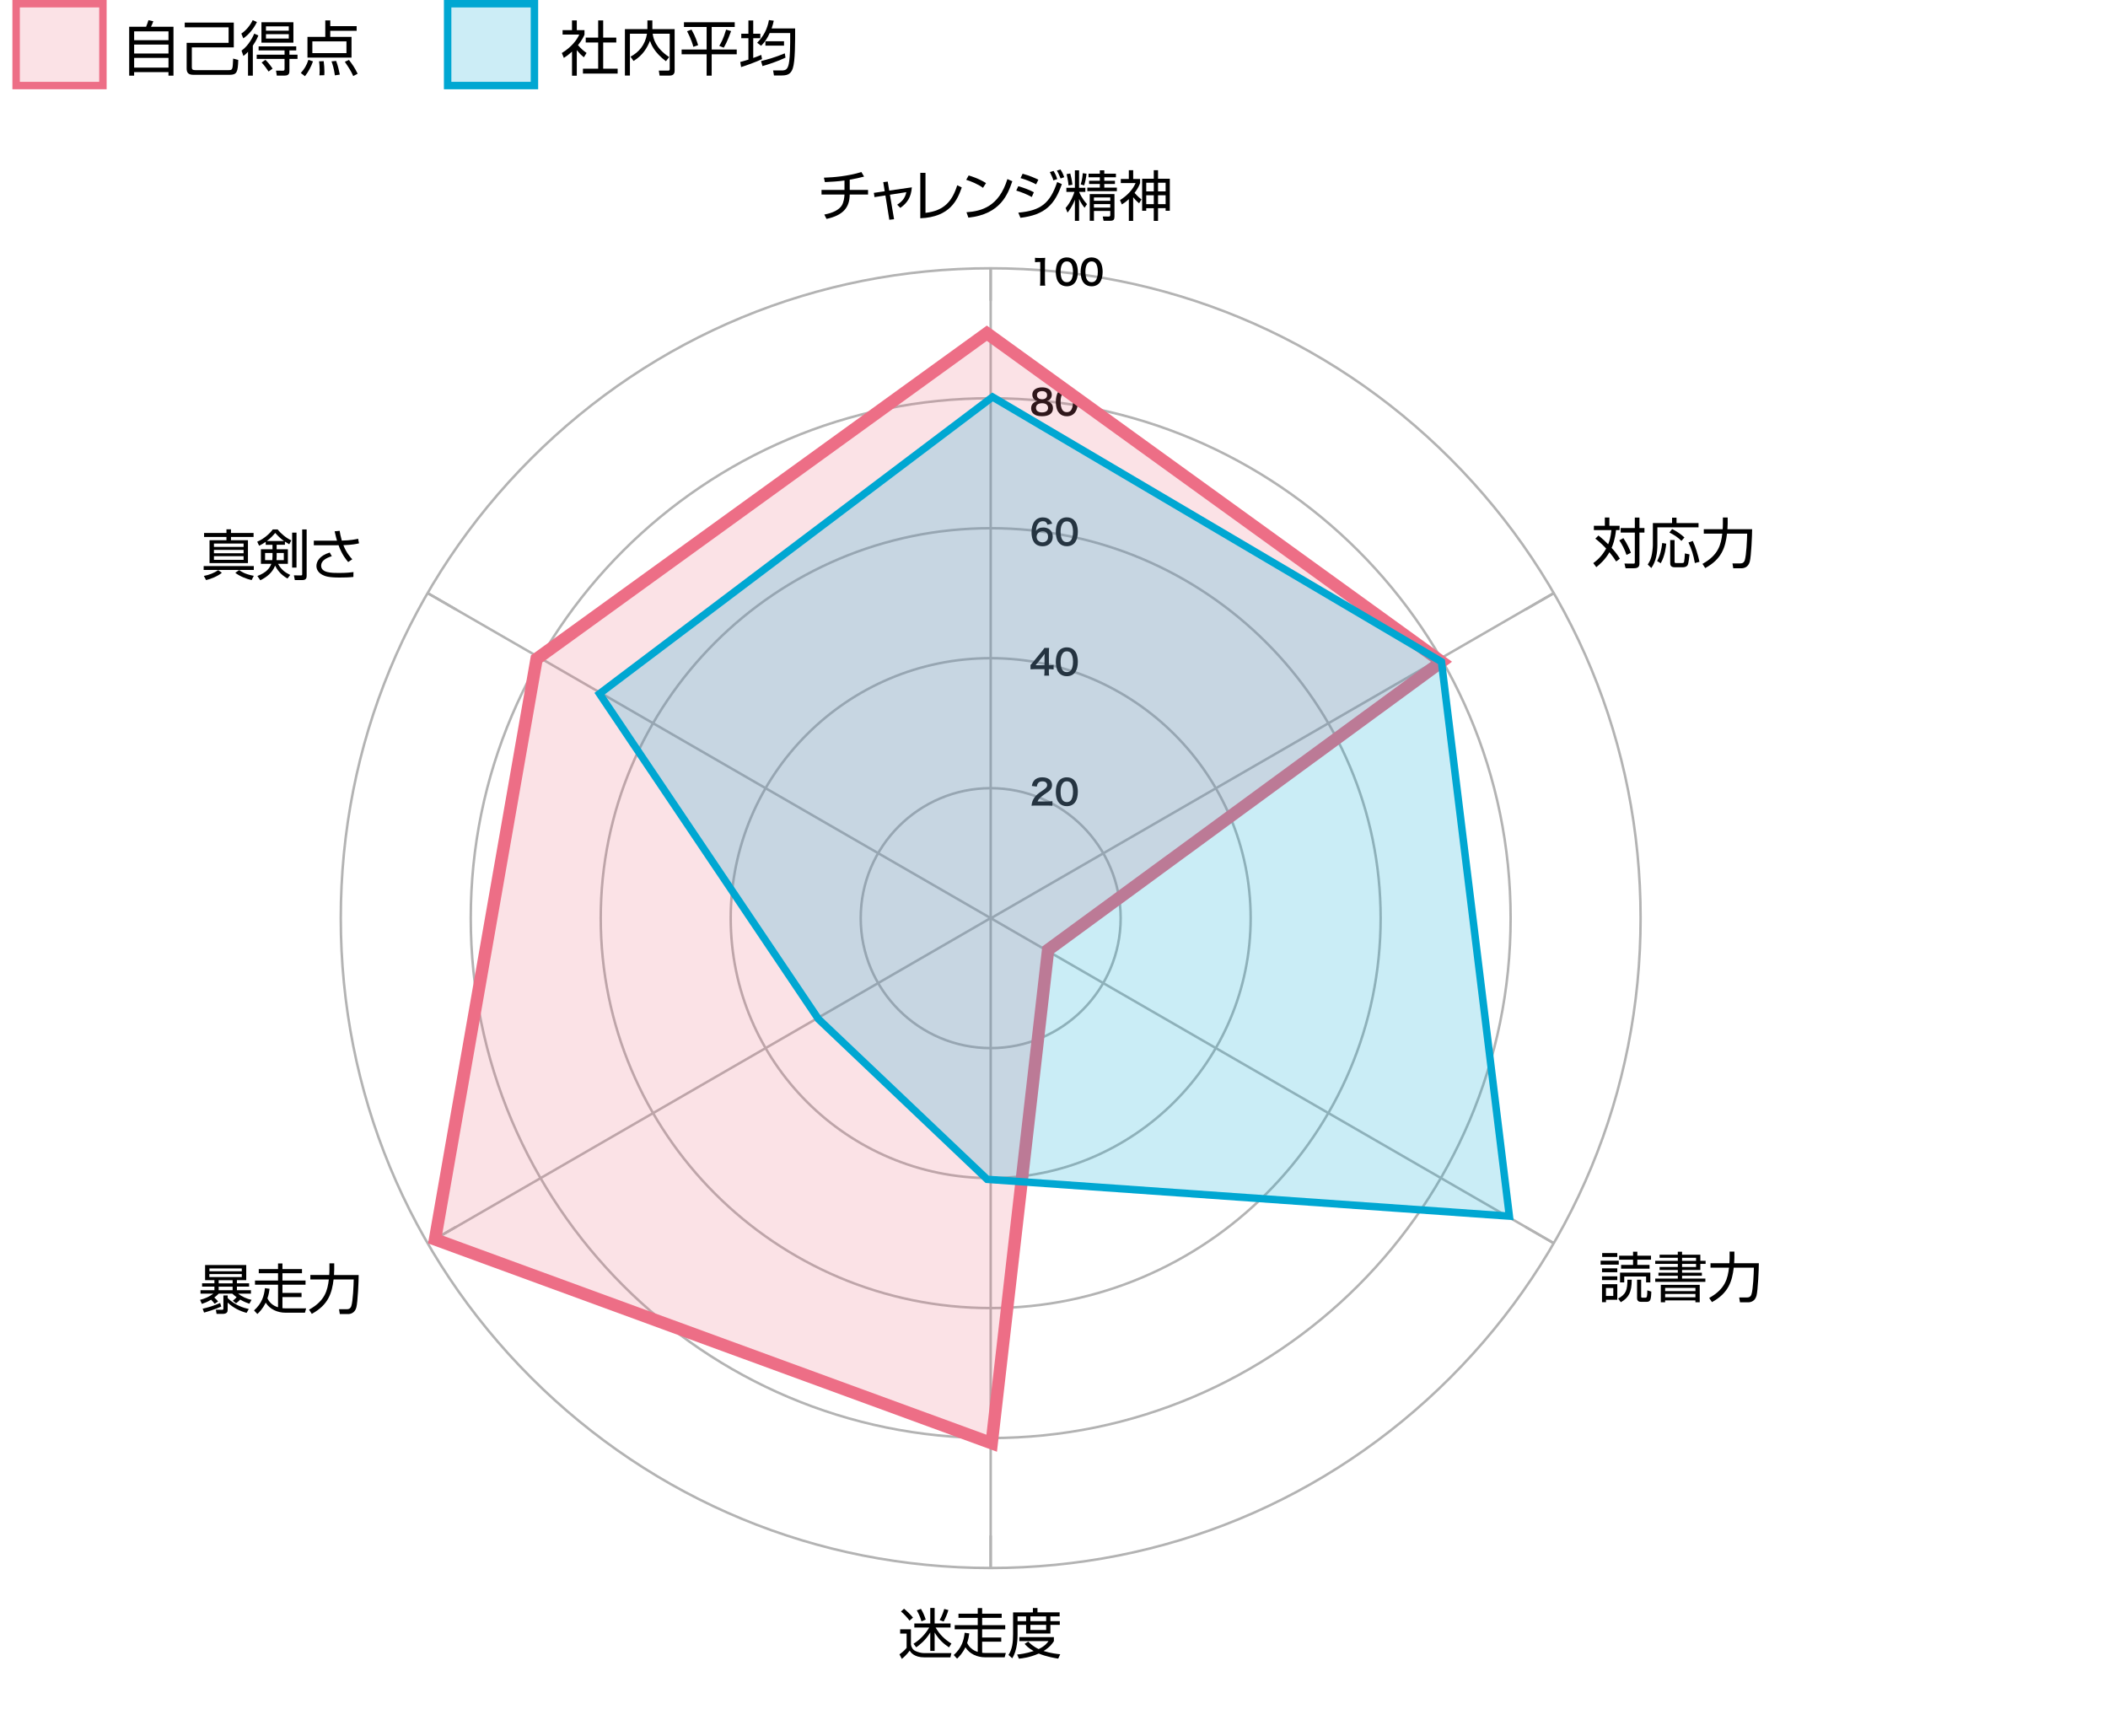 <?xml version="1.0" encoding="UTF-8"?><svg id="_レイヤー_1" xmlns="http://www.w3.org/2000/svg" viewBox="0 0 850 700"><defs><style>.cls-1{fill:rgba(0,167,210,.21);}.cls-2,.cls-3,.cls-4{isolation:isolate;}.cls-5,.cls-3{fill:#00a7d2;}.cls-6,.cls-4{fill:#ed6e86;}.cls-3,.cls-4{opacity:.2;}.cls-7{fill:#b3b3b3;}.cls-8{fill:rgba(237,110,134,.2);}</style></defs><path class="cls-7" d="M399.47,632.81c-70.13,0-136.07-27.31-185.66-76.9-49.59-49.59-76.9-115.53-76.9-185.66s27.31-136.07,76.9-185.66c49.59-49.59,115.53-76.9,185.66-76.9s136.07,27.31,185.66,76.9c49.59,49.59,76.9,115.53,76.9,185.66s-27.31,136.07-76.9,185.66c-49.59,49.59-115.53,76.9-185.66,76.9ZM399.47,108.69c-69.87,0-135.55,27.21-184.95,76.61-49.4,49.4-76.61,115.09-76.61,184.95s27.21,135.55,76.61,184.95c49.4,49.4,115.09,76.61,184.95,76.61s135.55-27.21,184.95-76.61c49.4-49.4,76.61-115.08,76.61-184.95s-27.21-135.55-76.61-184.95c-49.4-49.4-115.08-76.61-184.95-76.61Z"/><rect class="cls-7" x="398.97" y="108.19" width="1" height="13.1"/><rect class="cls-7" x="614.19" y="242" width="13.1" height="1" transform="translate(-38.09 342.8) rotate(-29.99)"/><rect class="cls-7" x="620.25" y="491.45" width="1" height="13.1" transform="translate(-120.86 786.73) rotate(-60.01)"/><rect class="cls-7" x="398.97" y="619.21" width="1" height="13.1"/><rect class="cls-7" x="171.64" y="497.51" width="13.1" height="1" transform="translate(-225.27 155.97) rotate(-30.02)"/><rect class="cls-7" x="177.69" y="235.95" width="1" height="13.1" transform="translate(-120.92 275.51) rotate(-59.99)"/><rect class="cls-7" x="398.97" y="108.19" width="1" height="262.06"/><path class="cls-7" d="M399.47,423.16c-29.17,0-52.91-23.74-52.91-52.91s23.74-52.91,52.91-52.91,52.91,23.74,52.91,52.91-23.74,52.91-52.91,52.91ZM399.47,318.34c-28.62,0-51.91,23.29-51.91,51.91s23.29,51.91,51.91,51.91,51.91-23.29,51.91-51.91-23.29-51.91-51.91-51.91Z"/><path class="cls-7" d="M399.47,475.58c-58.08,0-105.33-47.25-105.33-105.33s47.25-105.33,105.33-105.33,105.33,47.25,105.33,105.33-47.25,105.33-105.33,105.33ZM399.47,265.92c-57.53,0-104.33,46.8-104.33,104.33s46.8,104.33,104.33,104.33,104.33-46.8,104.33-104.33-46.8-104.33-104.33-104.33Z"/><path class="cls-7" d="M399.47,527.99c-86.98,0-157.74-70.76-157.74-157.74s70.76-157.74,157.74-157.74,157.74,70.76,157.74,157.74-70.76,157.74-157.74,157.74ZM399.47,213.51c-86.43,0-156.74,70.31-156.74,156.74s70.31,156.74,156.74,156.74,156.74-70.31,156.74-156.74-70.31-156.74-156.74-156.74Z"/><path class="cls-7" d="M399.47,580.4c-115.88,0-210.15-94.27-210.15-210.15s94.27-210.15,210.15-210.15,210.15,94.27,210.15,210.15-94.27,210.15-210.15,210.15ZM399.47,161.1c-115.33,0-209.15,93.82-209.15,209.15s93.82,209.15,209.15,209.15,209.15-93.82,209.15-209.15-93.82-209.15-209.15-209.15Z"/><rect class="cls-7" x="381.92" y="304.24" width="262.06" height="1" transform="translate(-83.65 297.54) rotate(-30.02)"/><rect class="cls-7" x="512.45" y="304.74" width="1" height="262.06" transform="translate(-120.91 662.1) rotate(-60)"/><rect class="cls-7" x="398.97" y="370.25" width="1" height="262.06"/><rect class="cls-7" x="154.97" y="435.27" width="262.06" height="1" transform="translate(-179.66 201.56) rotate(-30.02)"/><rect class="cls-7" x="285.5" y="173.71" width="1" height="262.06" transform="translate(-120.91 400.05) rotate(-60)"/><g class="cls-2"><g class="cls-2"><path d="M232.59,30.53h-1.94v-9.72c-1.51,1.39-2.62,2.11-3.29,2.54l-.82-1.97c3.98-2.4,6.22-5.5,7.03-7.44h-6.72v-1.8h3.79v-3.91h1.94v3.91h3.1v1.82c-.24.58-.86,2.06-2.62,4.25,1.27,1.46,2.11,2.18,3.46,3.14l-1.08,1.75c-1.27-1.03-1.54-1.32-2.86-2.88v10.3ZM243.22,8.23v6.94h5.28v1.97h-5.28v10.56h5.83v1.97h-13.99v-1.97h6.14v-10.56h-5.02v-1.97h5.02v-6.94h2.02Z"/><path d="M261.03,8.23h2.02v3.5h8.98v16.71c0,.55,0,2.04-1.99,2.04h-4.08l-.31-2.02,3.72.02c.31,0,.67-.02.67-.62v-14.26h-6.86c.26,1.99,1.18,5.81,6.65,9.41l-1.32,1.68c-4.75-3.62-5.9-6.75-6.43-8.21-1.13,2.74-2.78,5.78-6.62,8.11l-1.22-1.73c3.31-1.78,5.88-4.61,6.65-9.26h-6.89v16.87h-2.02V11.74h9.07v-3.5Z"/><path d="M296.26,8.98v1.9h-9.29v9.1h10.1v1.92h-10.1v8.62h-2.04v-8.62h-10.08v-1.92h10.08v-9.1h-9.14v-1.9h20.47ZM279.58,18.89c-.74-2.83-2.09-5.42-2.54-6.29l1.8-.67c1.63,2.86,2.35,5.23,2.66,6.29l-1.92.67ZM290.02,18.48c.74-1.18,1.7-2.88,2.76-6.53l2.02.58c-1.49,4.18-2.47,5.86-2.98,6.7l-1.8-.74Z"/><path d="M307.28,23.83c-2.21,1.08-6.65,2.69-8.45,3.22l-.34-2.06c.72-.19,1.46-.38,3.29-.94v-8.64h-2.88v-1.82h2.88v-5.33h1.94v5.33h2.86v1.82h-2.86v7.97c1.73-.62,2.38-.89,3.24-1.25l.31,1.7ZM305.31,17.23c2.62-2.62,4.13-5.64,4.75-9.14l1.94.26c-.19.91-.41,1.85-.86,3.12h9.48c0,5.33.05,13.25-.96,16.13-.62,1.78-1.58,2.83-4.32,2.83h-3.26l-.34-2.04,3.34.02c.86,0,1.82-.02,2.4-1.03.48-.86,1.22-2.18,1.15-14.06h-8.26c-.86,1.97-2.04,3.77-3.48,5.14l-1.58-1.22ZM306.87,24.63c2.4-.58,6.02-1.61,9.58-3.12l.29,1.73c-3.1,1.49-6.98,2.76-9.29,3.41l-.58-2.02ZM316.14,18.41h-7.51v-1.78h7.51v1.78Z"/></g></g><g class="cls-2"><g class="cls-2"><path d="M58.91,10.8c.46-1.03.86-2.4.94-2.66l1.97.43c-.29.79-.6,1.58-.94,2.23h9.07v19.71h-2.02v-1.42h-13.85v1.42h-1.99V10.8h6.82ZM54.09,16.2h13.85v-3.55h-13.85v3.55ZM54.09,21.58h13.85v-3.6h-13.85v3.6ZM67.94,23.35h-13.85v3.91h13.85v-3.91Z"/><path d="M94.27,9.12v9.99h-16.92v8.02c0,.84.29,1.15,1.42,1.15h13.39c1.66,0,1.66-.22,1.85-4.66l2.06.55c-.14,4.9-.53,6-3.53,6h-14.52c-2.06,0-2.76-.84-2.76-2.54v-10.37h16.92v-6.24h-17.69v-1.9h19.78Z"/><path d="M103.6,8.88c-1.34,2.81-3.5,5.28-5.5,6.58l-.79-1.92c1.68-1.06,3.58-3.22,4.58-5.42l1.7.77ZM97.38,20.43c3.12-2.23,4.73-5.95,5.14-6.87l1.66.74c-.29.72-.82,2.04-2.23,4.1v12.1h-1.94v-9.62c-.86.94-1.39,1.32-1.87,1.68l-.74-2.14ZM119.44,20.33h-2.74v1.73h3.26v1.7h-3.26v4.75c0,.96-.12,1.97-1.92,1.97h-3.17l-.31-1.99,2.74.02c.53,0,.7-.12.7-.74v-4.01h-11.23v-1.7h11.23v-1.73h-10.46v-1.63h15.17v1.63ZM118.31,17.21h-12.89v-8.23h12.89v8.23ZM107.03,24.12c1.13,1.15,2.02,2.23,2.88,3.55l-1.61,1.18c-.58-.91-1.73-2.52-2.81-3.65l1.54-1.08ZM116.44,10.63h-9.19v1.75h9.19v-1.75ZM116.44,13.78h-9.19v1.78h9.19v-1.78Z"/><path d="M121.29,29.43c1.39-1.51,2.3-2.98,3.07-5.3l1.85.62c-.74,2.09-1.87,4.25-3.24,5.98l-1.68-1.3ZM143.8,12.41h-10.63v2.47h8.57v8.35h-17.76v-8.35h7.18v-6.65h2.02v2.3h10.63v1.87ZM139.7,16.68h-13.75v4.73h13.75v-4.73ZM128.8,30.39c.05-.58.1-1.1.1-2.09,0-1.63-.14-2.83-.24-3.58l1.87-.05c.17,1.39.29,2.95.29,4.34,0,.55-.02.94-.05,1.32l-1.97.05ZM135.04,30.39c-.38-2.86-1.01-4.66-1.37-5.64l1.87-.19c.72,1.97,1.1,3.58,1.49,5.52l-1.99.31ZM142.43,30.67c-.91-2.09-1.75-3.31-3.38-5.74l1.66-.79c1.58,2.09,2.4,3.34,3.5,5.59l-1.78.94Z"/></g></g><rect class="cls-4" x="6.5" y="1.5" width="35" height="33"/><path class="cls-6" d="M40,3v30H8V3h32M43,0H5v36h38V0h0Z"/><rect class="cls-3" x="180.5" y="1.5" width="35" height="33"/><path class="cls-5" d="M214,3v30h-32V3h32M217,0h-38v36h38V0h0Z"/><g class="cls-2"><g class="cls-2"><path d="M417.75,324.86c-1.09,0-1.32.01-1.81.07.08-.8.18-1.29.37-1.8.38-1.02,1.01-1.92,1.92-2.75.49-.44.91-.76,2.32-1.7,1.29-.88,1.68-1.35,1.68-2.06,0-.95-.74-1.54-1.94-1.54-.81,0-1.43.28-1.78.83-.24.34-.34.65-.44,1.29l-2.01-.24c.2-1.07.45-1.64.97-2.25.7-.81,1.81-1.25,3.21-1.25,2.46,0,3.97,1.18,3.97,3.1,0,.93-.31,1.6-1,2.25-.39.37-.53.48-2.36,1.73-.62.44-1.32,1.02-1.67,1.4-.42.45-.59.73-.8,1.26h3.93c.88,0,1.59-.04,2.05-.11v1.85c-.66-.06-1.22-.08-2.12-.08h-4.51Z"/><path d="M427.21,323.95c-.42-.42-.74-.91-.93-1.42-.36-1-.55-2.09-.55-3.23,0-1.49.34-3.03.86-3.89.76-1.26,2.02-1.95,3.58-1.95,1.19,0,2.22.39,2.96,1.14.42.42.74.91.93,1.42.36.98.55,2.11.55,3.26,0,1.73-.38,3.24-1.04,4.16-.79,1.1-1.95,1.66-3.41,1.66-1.19,0-2.2-.39-2.95-1.14ZM431.69,322.86c.63-.66.98-1.96.98-3.61s-.35-2.91-.98-3.59c-.34-.38-.9-.59-1.53-.59-.67,0-1.17.22-1.57.72-.62.73-.93,1.88-.93,3.41s.27,2.7.72,3.34c.43.62,1.02.91,1.8.91.62,0,1.17-.21,1.52-.59Z"/></g></g><g class="cls-2"><g class="cls-2"><path d="M424.84,269.95c-.52-.07-.81-.08-1.4-.1h-.51v1c0,.72.03,1.08.11,1.6h-1.99c.08-.49.11-.93.11-1.63v-.97h-3.89c-.83,0-1.28.01-1.75.06v-1.73c.48-.52.63-.7,1.12-1.29l3.33-4.07c.62-.74.84-1.04,1.17-1.54h1.9c-.08.81-.1,1.31-.1,2.37v4.6h.49c.56,0,.9-.03,1.42-.1v1.8ZM421.17,265.36c0-.66.01-1.11.07-1.68-.28.41-.45.63-.95,1.25l-2.7,3.34h3.58v-2.91Z"/><path d="M427.21,271.54c-.42-.42-.74-.91-.93-1.42-.36-1-.55-2.09-.55-3.23,0-1.49.34-3.03.86-3.89.76-1.26,2.02-1.95,3.58-1.95,1.19,0,2.22.39,2.96,1.14.42.42.74.91.93,1.42.36.98.55,2.11.55,3.26,0,1.73-.38,3.24-1.04,4.16-.79,1.1-1.95,1.66-3.41,1.66-1.19,0-2.2-.39-2.95-1.14ZM431.69,270.45c.63-.66.98-1.96.98-3.61s-.35-2.91-.98-3.59c-.34-.38-.9-.59-1.53-.59-.67,0-1.17.22-1.57.72-.62.73-.93,1.88-.93,3.41s.27,2.7.72,3.34c.43.62,1.02.91,1.8.91.62,0,1.17-.21,1.52-.59Z"/></g></g><g class="cls-2"><g class="cls-2"><path d="M422.38,211.59c-.37-1.02-.88-1.42-1.88-1.42s-1.73.49-2.2,1.46c-.35.73-.5,1.4-.58,2.49.76-1.03,1.59-1.4,3-1.4s2.64.62,3.26,1.67c.34.55.51,1.28.51,2.11,0,2.22-1.68,3.79-4.07,3.79-1.12,0-2.16-.34-2.85-.93-1.04-.9-1.63-2.58-1.63-4.7,0-1.73.44-3.38,1.15-4.34.83-1.12,1.95-1.67,3.43-1.67,1.21,0,2.2.37,2.88,1.07.36.38.58.7.88,1.43l-1.9.45ZM418,216.49c0,1.28,1,2.22,2.37,2.22.81,0,1.53-.36,1.92-.98.21-.32.32-.79.32-1.28,0-1.39-.83-2.2-2.22-2.2s-2.4.96-2.4,2.25Z"/><path d="M427.21,219.12c-.42-.42-.74-.91-.93-1.42-.36-1-.55-2.09-.55-3.23,0-1.49.34-3.03.86-3.89.76-1.26,2.02-1.95,3.58-1.95,1.19,0,2.22.39,2.96,1.14.42.42.74.91.93,1.42.36.98.55,2.11.55,3.26,0,1.73-.38,3.24-1.04,4.16-.79,1.1-1.95,1.66-3.41,1.66-1.19,0-2.2-.39-2.95-1.14ZM431.69,218.03c.63-.66.98-1.96.98-3.61s-.35-2.91-.98-3.59c-.34-.38-.9-.59-1.53-.59-.67,0-1.17.22-1.57.72-.62.73-.93,1.88-.93,3.41s.27,2.7.72,3.34c.43.62,1.02.91,1.8.91.62,0,1.17-.21,1.52-.59Z"/></g></g><g class="cls-2"><g class="cls-2"><path d="M416.95,160.99c-.44-.45-.69-1.14-.69-1.85,0-1.8,1.52-2.93,3.92-2.93,1.7,0,2.95.55,3.55,1.53.24.39.38.9.38,1.4,0,1.31-.74,2.26-2.02,2.62.63.08,1.05.27,1.52.66.66.53.98,1.26.98,2.19,0,2.09-1.57,3.24-4.45,3.24-1.63,0-2.75-.35-3.55-1.12-.52-.51-.81-1.26-.81-2.11,0-.98.38-1.75,1.15-2.3.46-.32.81-.46,1.39-.56-.59-.15-.95-.37-1.36-.77ZM422.61,164.47c0-1.17-.91-1.87-2.43-1.87s-2.44.72-2.44,1.88.9,1.83,2.42,1.83,2.46-.66,2.46-1.84ZM418.14,159.34c0,1.03.79,1.67,2.06,1.67s2.01-.63,2.01-1.66-.79-1.63-2.04-1.63-2.04.63-2.04,1.61Z"/><path d="M427.21,166.71c-.42-.42-.74-.91-.93-1.42-.36-1-.55-2.09-.55-3.23,0-1.49.34-3.03.86-3.89.76-1.26,2.02-1.95,3.58-1.95,1.19,0,2.22.39,2.96,1.14.42.42.74.91.93,1.42.36.98.55,2.11.55,3.26,0,1.73-.38,3.24-1.04,4.16-.79,1.1-1.95,1.66-3.41,1.66-1.19,0-2.2-.39-2.95-1.14ZM431.69,165.62c.63-.66.98-1.96.98-3.61s-.35-2.91-.98-3.59c-.34-.38-.9-.59-1.53-.59-.67,0-1.17.22-1.57.72-.62.73-.93,1.88-.93,3.41s.27,2.7.72,3.34c.43.62,1.02.91,1.8.91.62,0,1.17-.21,1.52-.59Z"/></g></g><g class="cls-2"><g class="cls-2"><path d="M419.35,115.21c.08-.55.11-1.09.11-1.82v-7.74h-.67c-.52,0-.93.03-1.45.08v-1.78c.44.07.74.08,1.4.08h1.29c.72,0,.93-.01,1.43-.07-.08.83-.11,1.47-.11,2.32v7.1c0,.74.03,1.25.11,1.82h-2.12Z"/><path d="M427.21,114.3c-.42-.42-.74-.91-.93-1.42-.36-1-.55-2.09-.55-3.23,0-1.49.34-3.03.86-3.89.76-1.26,2.02-1.95,3.58-1.95,1.19,0,2.22.39,2.96,1.14.42.42.74.91.93,1.42.36.98.55,2.11.55,3.26,0,1.73-.38,3.24-1.04,4.16-.79,1.1-1.95,1.66-3.41,1.66-1.19,0-2.2-.39-2.95-1.14ZM431.69,113.21c.63-.66.98-1.96.98-3.61s-.35-2.91-.98-3.59c-.34-.38-.9-.59-1.53-.59-.67,0-1.17.22-1.57.72-.62.73-.93,1.88-.93,3.41s.27,2.7.72,3.34c.43.62,1.02.91,1.8.91.62,0,1.17-.21,1.52-.59Z"/><path d="M437.21,114.3c-.42-.42-.74-.91-.93-1.42-.36-1-.55-2.09-.55-3.23,0-1.49.34-3.03.86-3.89.76-1.26,2.02-1.95,3.58-1.95,1.19,0,2.22.39,2.96,1.14.42.42.74.91.93,1.42.37.98.55,2.11.55,3.26,0,1.73-.38,3.24-1.04,4.16-.79,1.1-1.95,1.66-3.41,1.66-1.19,0-2.2-.39-2.95-1.14ZM441.69,113.21c.63-.66.98-1.96.98-3.61s-.35-2.91-.98-3.59c-.34-.38-.9-.59-1.53-.59-.67,0-1.17.22-1.57.72-.62.73-.93,1.88-.93,3.41s.27,2.7.72,3.34c.44.62,1.03.91,1.8.91.62,0,1.17-.21,1.52-.59Z"/></g></g><g class="cls-2"><path d="M82.12,228.27h20.22v1.58h-20.22v-1.58ZM82.2,232.25c2.18-.4,4.18-1.23,5.79-2.33l1.47,1.06c-1.56,1.34-4.49,2.53-6.36,2.95l-.9-1.67ZM93.14,213.46v1.47h9.11v1.61h-9.11v1.3h6.84v9.24h-15.49v-9.24h6.82v-1.3h-9.02v-1.61h9.02v-1.47h1.83ZM98.22,219.19h-11.95v1.36h11.95v-1.36ZM98.22,221.74h-11.95v1.36h11.95v-1.36ZM98.22,224.29h-11.95v1.47h11.95v-1.47ZM96.44,229.88c.75.55,2.22,1.65,5.9,2.33l-.88,1.72c-2.02-.46-4.82-1.54-6.58-2.93l1.56-1.12Z"/><path d="M115.93,233.29c-2.97-1.63-4.33-3.85-5-5.19-1.08,2.82-3.37,4.64-5.96,5.9l-1.19-1.72c3.61-1.39,4.95-3.1,5.63-4.91h-4.2v-5.87h4.67v-1.8h-2.73v-1.19c-1.17.79-1.96,1.21-2.66,1.56l-.77-1.63c2.71-1.1,5.3-3.5,6.27-4.95h1.96c1.41,1.8,3.48,3.48,5.52,4.42l-.84,1.58c-.48-.29-.88-.51-1.74-1.08v1.28h-3.34v1.8h4.53v5.87h-3.98c1.41,2.51,2.95,3.52,4.93,4.49l-1.1,1.43ZM106.89,222.99v2.88h2.91c.11-.95.09-2.46.09-2.88h-2.99ZM114.52,218.17c-1.5-1.08-2.44-2.02-3.54-3.26-.99,1.19-1.94,2.16-3.39,3.26h6.93ZM111.49,225.87h2.95v-2.88h-2.88c0,.97.02,1.91-.07,2.88ZM119.56,214.78v14.1h-1.76v-14.1h1.76ZM123.65,213.49v18.81c0,.88-.33,1.61-1.67,1.61h-3.1l-.37-1.89,2.77.02c.51,0,.57-.09.57-.51v-18.04h1.8Z"/><path d="M136.96,214.06c.13.86.37,2.24.86,3.94,3.65-.07,5.61-.53,6.58-.75l.37,1.85c-.9.22-2.71.64-6.31.75,1.19,3.1,2.93,4.97,3.59,5.68l-1.65,1.12c-.66-.77-2.49-2.86-3.89-6.78-.35.02-.51.02-1.89.02h-8.08v-1.85h9.35c-.33-1.1-.46-1.61-.95-3.78l2.02-.2ZM133.8,224.29c-2.36.73-4.31,1.87-4.31,3.81,0,2.95,4.31,2.95,7.19,2.95,3.12,0,4.88-.22,5.85-.35l-.04,1.96c-1.8.2-3.72.24-5.59.24-4.47,0-5.85-.53-7-1.14-1.04-.55-2.31-1.72-2.31-3.52s1.23-4.18,5.37-5.43l.84,1.5Z"/></g><g class="cls-2"><path d="M93.89,524.54c.77-.62,1.41-1.3,1.52-1.41-.88-.68-1.3-1.06-1.74-1.45h-5.48c-.64.62-1.08,1.03-1.78,1.56.79.66,1.21,1.19,1.52,1.58l-1.36.95c-.66-.84-.84-1.01-1.45-1.65-1.5.9-2.73,1.36-3.72,1.69l-.73-1.63c2.07-.53,3.56-1.19,5.37-2.51h-5.19v-1.39h5.61v-1.43h-4.97v-1.34h4.97v-1.28h-3.76v-6.09h16.59v6.09h-3.76v1.28h4.91v1.34h-4.91v1.43h5.66v1.39h-5.17c1.39,1.14,3.54,2.13,5.41,2.51l-.88,1.56c-.59-.2-2.13-.73-3.7-1.67-.48.51-1.06,1.08-1.65,1.5l-1.3-1.03ZM81.72,527.75c2.31-.53,4.47-1.17,7.04-2.31l.46,1.43c-2.71,1.23-5.59,2.07-6.93,2.44l-.57-1.56ZM97.5,513.78h-13.09v1.21h13.09v-1.21ZM97.5,511.52h-13.05v1.14h13.05v-1.14ZM91.8,523.46c2.95,2.9,6.34,3.94,8.51,4.42l-.88,1.54c-2.46-.62-5.41-2-7.63-4.16v2.95c0,.84-.31,1.63-2.05,1.63h-2.42l-.29-1.67,2.49.02c.46,0,.55-.18.55-.53v-5.26h1.72v1.06ZM93.8,516.25h-5.63v1.28h5.63v-1.28ZM93.8,518.86h-5.63v1.43h5.63v-1.43Z"/><path d="M123.44,527.62l-.48,1.74h-7.83c-3.19,0-6.31-1.34-7.99-4.05-1.28,2.62-2.64,3.89-3.37,4.58l-1.34-1.45c3.15-2.82,4.07-5.83,4.4-8.98l1.87.26c-.15,1.06-.33,2.29-.86,3.85.73,1.56,2.11,2.97,4.27,3.59v-9.09h-9.29v-1.69h9.29v-2.93h-7.77v-1.69h7.77v-2.27h1.78v2.27h7.88v1.69h-7.88v2.93h9.31v1.69h-9.31v3.3h7.7v1.69h-7.7v4.47c.15.02.73.09,1.5.09h8.05Z"/><path d="M132.83,509.45h1.94v2.49c0,.51-.02,1.14-.09,2.22h9.95c0,2.27-.37,11-.95,13.09-.62,2.31-2.44,2.66-3.34,2.66h-3.32l-.31-1.96h3.17c1.21,0,1.61-.73,1.78-1.28.66-1.98.92-8.34.97-10.72h-8.12c-.66,5.48-2.09,10.23-8.78,13.88l-1.12-1.69c6.51-3.59,7.46-7.86,7.99-12.19h-7.46v-1.8h7.61c.04-.51.09-1.23.09-2.31v-2.4Z"/></g><g class="cls-2"><path d="M367.32,657.04v6.21c.22,1.14.79,2.09,1.89,2.57.97.44,2.22.81,3.37.81h11.05l-.4,1.72h-10.5c-4.12,0-5.46-1.98-5.92-2.71-1.28,1.76-2.57,2.84-3.17,3.32l-.95-1.83c1.87-1.34,2.44-2.09,2.88-2.62v-5.76h-2.6v-1.72h4.34ZM366.73,653.52c-.68-.99-2.4-2.86-3.43-3.67l1.23-1.12c.9.7,2.84,2.55,3.61,3.59l-1.41,1.21ZM382.66,664.32c-2-1.34-4.05-3.04-5.79-6.01v7.44h-1.76v-7.44c-2,3.3-4.45,5.13-5.66,5.99l-1.1-1.43c2.62-1.63,4.78-3.89,6.34-6.56h-6.01v-1.63h6.43v-6.25h1.76v6.25h6.42v1.63h-6.03c1.63,2.82,3.59,4.75,6.38,6.47l-.99,1.54ZM371.57,653.81c-.59-2.11-1.58-3.87-1.89-4.42l1.67-.59c.84,1.39,1.34,2.53,1.92,4.31l-1.69.7ZM378.89,653.32c1.12-1.96,1.67-3.85,1.85-4.49l1.67.44c-.42,1.45-1.1,3.19-1.91,4.62l-1.61-.57Z"/><path d="M405.58,666.59l-.48,1.74h-7.83c-3.19,0-6.32-1.34-7.99-4.05-1.28,2.62-2.64,3.89-3.37,4.58l-1.34-1.45c3.15-2.82,4.07-5.83,4.4-8.98l1.87.26c-.15,1.06-.33,2.29-.86,3.85.73,1.56,2.11,2.97,4.27,3.59v-9.09h-9.29v-1.69h9.29v-2.93h-7.77v-1.69h7.77v-2.27h1.78v2.27h7.88v1.69h-7.88v2.93h9.31v1.69h-9.31v3.3h7.7v1.69h-7.7v4.47c.15.02.73.09,1.5.09h8.05Z"/><path d="M416.49,650.2v-1.76h1.85v1.76h8.93v1.63h-3.72v1.92h3.79v1.5h-3.79v3.5h-9.79v-3.5h-3.45v3.85c0,1.32-.02,6.34-2.16,9.62l-1.5-1.36c1.56-2.33,1.85-5.26,1.85-8.34v-8.8h7.99ZM426.7,668.86c-1.08-.18-4.53-.7-7.85-2.05-3.65,1.61-6.69,1.94-7.99,2.07l-.73-1.67c1.17-.13,3.35-.35,6.67-1.41-2.33-1.3-3.26-2.44-3.63-2.9l1.45-.9c.62.64,1.83,1.87,4.2,3.01,2.66-1.28,3.59-2.66,3.96-3.21h-11.75v-1.61h13.93v1.61c-.4.66-1.45,2.35-4.16,3.98,2.97.95,5.44,1.19,6.71,1.32l-.81,1.76ZM413.76,651.83h-3.45v1.92h3.45v-1.92ZM421.84,651.83h-6.36v1.92h6.36v-1.92ZM421.84,655.24h-6.36v2.07h6.36v-2.07Z"/></g><g class="cls-2"><path d="M652.72,508.4v1.58h-7.31v-1.58h7.31ZM652.13,511.48v1.56h-6.16v-1.56h6.16ZM652.13,514.7v1.5h-6.16v-1.5h6.16ZM652.13,517.86v6.29h-4.55v.97h-1.61v-7.26h6.16ZM652.13,505.3v1.58h-6.09v-1.58h6.09ZM650.52,519.4h-2.95v3.21h2.95v-3.21ZM652.48,523.65c3.19-1.74,3.72-3.45,3.74-7.59h1.74c-.02,5.04-1.17,7.2-4.4,9.07l-1.08-1.47ZM665.13,510.08v1.54h-11.46v-1.54h4.82v-2.09h-5.61v-1.61h5.61v-1.61h1.72v1.61h5.52v1.61h-5.52v2.09h4.93ZM665.44,517.14h-1.69v-2.38h-8.82v2.38h-1.69v-3.94h12.21v3.94ZM661.72,524.99c-.9,0-1.61-.35-1.61-1.52v-7.42h1.65v6.71c0,.37.02.55.53.55h1.03c.84,0,.86-.29.92-2.97l1.61.51c-.09,3.45-.4,4.14-2.02,4.14h-2.11Z"/><path d="M669.18,505.98h7.35v-1.21h1.72v1.21h7.37v2.46h2.13v1.23h-2.13v2.46h-7.37v1.1h7.99v1.23h-7.99v1.14h9.4v1.32h-20.22v-1.32h9.11v-1.14h-7.81v-1.23h7.81v-1.1h-7.35v-1.21h7.35v-1.25h-9.11v-1.23h9.11v-1.23h-7.35v-1.23ZM685.37,518.13v7.02h-1.74v-.75h-12.21v.75h-1.74v-7.02h15.69ZM683.64,519.36h-12.21v1.3h12.21v-1.3ZM683.64,521.8h-12.21v1.34h12.21v-1.34ZM683.9,507.22h-5.65v1.23h5.65v-1.23ZM683.9,509.68h-5.65v1.25h5.65v-1.25Z"/><path d="M697.41,504.71h1.94v2.49c0,.51-.02,1.14-.09,2.22h9.95c0,2.27-.37,11-.95,13.09-.62,2.31-2.44,2.66-3.34,2.66h-3.32l-.31-1.96h3.17c1.21,0,1.61-.73,1.78-1.28.66-1.98.92-8.34.97-10.72h-8.12c-.66,5.48-2.09,10.23-8.78,13.88l-1.12-1.69c6.51-3.59,7.46-7.86,7.99-12.19h-7.46v-1.8h7.61c.04-.51.09-1.23.09-2.31v-2.4Z"/></g><g class="cls-2"><path d="M651.67,226.44c-.42-.7-1.04-1.69-2.71-3.74-1.67,2.95-3.87,4.86-5.28,6.01l-1.23-1.63c1.23-.9,3.45-2.66,5.19-5.88-2.18-2.31-3.63-3.43-4.36-3.98l1.28-1.28c1.72,1.41,2.86,2.46,3.89,3.54.46-1.14,1.03-2.82,1.3-5.7h-7.06v-1.76h4.42v-3.32h1.83v3.32h4.11v1.76h-1.43c-.44,3.96-1.32,6.09-1.78,7.15.97,1.03,2.33,2.64,3.34,4.36l-1.52,1.14ZM655.85,223.77c-.66-1.98-1.69-4.09-2.9-5.88l1.65-.88c1.47,2.16,2.46,4.42,3.04,5.9l-1.78.86ZM661.06,212.93h2.02v1.83h-2.02v12.5c0,1.19-.51,1.89-2.24,1.89h-3.34l-.46-1.89,3.48.02c.53,0,.7.02.7-.51v-12.01h-5.7v-1.83h5.7v-4.22h1.87v4.22Z"/><path d="M676.02,208.75v2.18h8.87v1.74h-16.59v7.02c0,3.3-.53,6.67-2.44,9.37l-1.45-1.41c.7-1.12,1.08-1.74,1.45-3.12.37-1.36.62-3.76.62-4.75v-8.84h7.74v-2.18h1.8ZM668.19,226.24c1.25-2.27,1.78-4.77,2.07-7.28l1.61.29c-.11,1.1-.48,4.88-2.22,7.88l-1.45-.88ZM678,218.12c-1.43-1.43-2.79-2.35-4.86-3.37l1.1-1.41c1.36.66,3.37,1.87,4.97,3.39l-1.21,1.39ZM675.23,217.77v8.69c0,.57.22.59.7.59h2.33c.62,0,.73-.2.81-.48.11-.37.29-2.38.33-3.41l1.85.42c-.4,3.89-.64,4.18-.92,4.53-.37.44-1.1.64-1.69.64h-3.41c-1.54,0-1.76-.92-1.76-1.63v-9.35h1.76ZM683.42,227.07c-.62-3.37-1.23-5.41-2.6-8.3l1.76-.62c1.06,2.38,2.13,5.63,2.69,8.4l-1.85.51Z"/><path d="M694.7,208.7h1.94v2.49c0,.51-.02,1.14-.09,2.22h9.95c0,2.27-.37,11-.95,13.09-.62,2.31-2.44,2.66-3.34,2.66h-3.32l-.31-1.96h3.17c1.21,0,1.61-.73,1.78-1.28.66-1.98.92-8.34.97-10.72h-8.12c-.66,5.48-2.09,10.23-8.78,13.88l-1.12-1.69c6.51-3.59,7.46-7.86,7.99-12.19h-7.46v-1.8h7.61c.04-.51.09-1.23.09-2.31v-2.4Z"/></g><path d="M342.63,76.59h7.39v1.85h-7.39c-.04,5.35-2.75,8.38-9.35,9.84l-.9-1.76c3.74-.7,5.92-2,6.97-3.54.9-1.34,1.14-3.48,1.17-4.53h-9.26v-1.85h9.26v-3.81c-2.64.35-5.24.53-7.9.64l-.4-1.78c4-.13,9.59-.59,15.12-2.27l1.08,1.83c-2.53.66-3.19.77-5.79,1.25v4.14Z"/><path d="M356.12,73.45l1.83-.22.62,3.63,9.11-1.32c-.29,4.05-1.89,6.34-4.64,8.29l-1.28-1.28c1.83-1.19,3.17-2.49,3.7-5.06l-6.62,1.03,1.67,9.88-1.91.22-1.58-9.81-4.4.68-.26-1.72,4.38-.64-.59-3.7Z"/><path d="M373.17,85.84c7.55-.84,10.8-4.73,12.81-11.13l1.83.88c-1.74,4.93-4.62,11.95-16.72,12.43v-18.33h2.09v16.15Z"/><path d="M396.35,75.74c-1.8-1.41-5.15-2.77-6.75-3.23l.99-1.76c.37.11,3.98,1.14,7,3.08l-1.23,1.92ZM389.71,85.59c6.21-.44,13.07-2.33,16.5-13.38l1.98.88c-1.76,5.06-4.62,13.29-17.71,14.68l-.77-2.18Z"/><path d="M416.05,79.45c-2.07-1.14-4.14-1.96-6.27-2.6l.81-1.76c1.89.51,4.55,1.47,6.29,2.44l-.84,1.91ZM410.61,85.75c9.09-.79,12.83-3.83,15.67-12.34l1.89.84c-2.84,8.14-6.67,12.39-16.7,13.58l-.86-2.07ZM417.78,74.33c-1.7-.9-3.79-1.8-6.27-2.51l.84-1.76c2.9.79,5.06,1.78,6.34,2.4l-.9,1.87ZM424.74,72.74c-.29-1.03-.4-1.28-1.41-3.37l1.5-.44c.77,1.32,1.06,1.91,1.47,3.28l-1.56.53ZM427.66,71.99c-.88-2.11-.97-2.35-1.5-3.19l1.45-.46c.42.66.86,1.34,1.52,3.1l-1.47.55Z"/><path d="M429.99,77.39v-1.65h3.43v-7.06h1.69v7.06h2.53v1.65h-2.51c.2.51,1.06,2.57,3.17,4.93l-.97,1.45c-.53-.64-1.36-1.65-2.22-3.54v8.82h-1.69v-8.52c-1.08,2.84-2.49,4.62-2.97,5.21l-.77-1.87c2.16-2.4,3.3-5.61,3.56-6.49h-3.26ZM430.87,74.77c-.18-1.96-.57-3.61-.79-4.55l1.47-.26c.02.11.7,2.53.88,4.53l-1.56.29ZM435.78,74.35c.64-1.98.77-3.89.81-4.51l1.52.22c-.15,1.56-.48,3.21-.95,4.71l-1.39-.42ZM445.28,68.67v1.36h4.69v1.45h-4.69v1.41h4.29v1.3h-4.29v1.47h5.06v1.43h-11.9v-1.43h5.04v-1.47h-4.33v-1.3h4.33v-1.41h-4.55v-1.45h4.55v-1.36h1.8ZM449.38,87.38c0,1.12-.37,1.65-1.61,1.65h-2.77l-.35-1.72,2.31.02c.48,0,.73-.09.73-.64v-1.63h-6.58v3.98h-1.7v-10.78h9.97v9.11ZM447.68,79.63h-6.58v1.34h6.58v-1.34ZM447.68,82.31h-6.58v1.41h6.58v-1.41Z"/><path d="M456.94,89.09h-1.76v-8.78c-1.3,1.19-2.16,1.72-2.82,2.13l-.75-1.74c2.88-1.8,5.13-4.18,6.29-6.87h-5.96v-1.67h3.23v-3.52h1.76v3.52h2.79v1.65c-.26.7-.7,1.98-2.24,3.98.84.97,1.76,1.85,2.79,2.62l-.95,1.56c-1.12-.88-2.13-2.07-2.4-2.42v9.53ZM466.95,68.65v3.43h4.75v12.92h-1.69v-1.06h-3.06v5.15h-1.72v-5.13h-3.04v1.03h-1.65v-12.92h4.69v-3.43h1.72ZM465.24,73.69h-3.04v3.5h3.04v-3.5ZM465.24,78.75h-3.04v3.57h3.04v-3.57ZM470.01,73.69h-3.06v3.5h3.06v-3.5ZM470.01,78.75h-3.06v3.57h3.06v-3.57Z"/><polygon class="cls-8" points="399.87 581.99 175.41 499.79 216.36 265.72 397.92 134.38 581.23 266.86 422.62 383.04 399.87 581.99"/><path class="cls-6" d="M401.99,585.43l-229.4-84.01,41.49-237.14,183.84-132.99,1.47,1.06,186.1,134.5-160.5,117.56-22.99,201.02ZM178.24,498.17l219.51,80.39,22.52-196.89.88-.65,155.84-114.15-179.07-129.41-179.26,129.69-40.42,231.02Z"/><polygon class="cls-1" points="398.06 475.58 330 410.94 241.73 279.76 400.21 160.1 581.23 266.86 608.62 490.43 398.06 475.58"/><path class="cls-5" d="M610.33,492.05l-212.92-15.01-.39-.37-68.17-64.76-.09-.14-89.06-132.36,1.13-.86,159.28-120.26,182.52,107.65,27.7,226.11ZM398.7,474.12l208.21,14.68-27.08-221.03-179.52-105.88-156.55,118.2,87.39,129.87,67.54,64.16Z"/></svg>